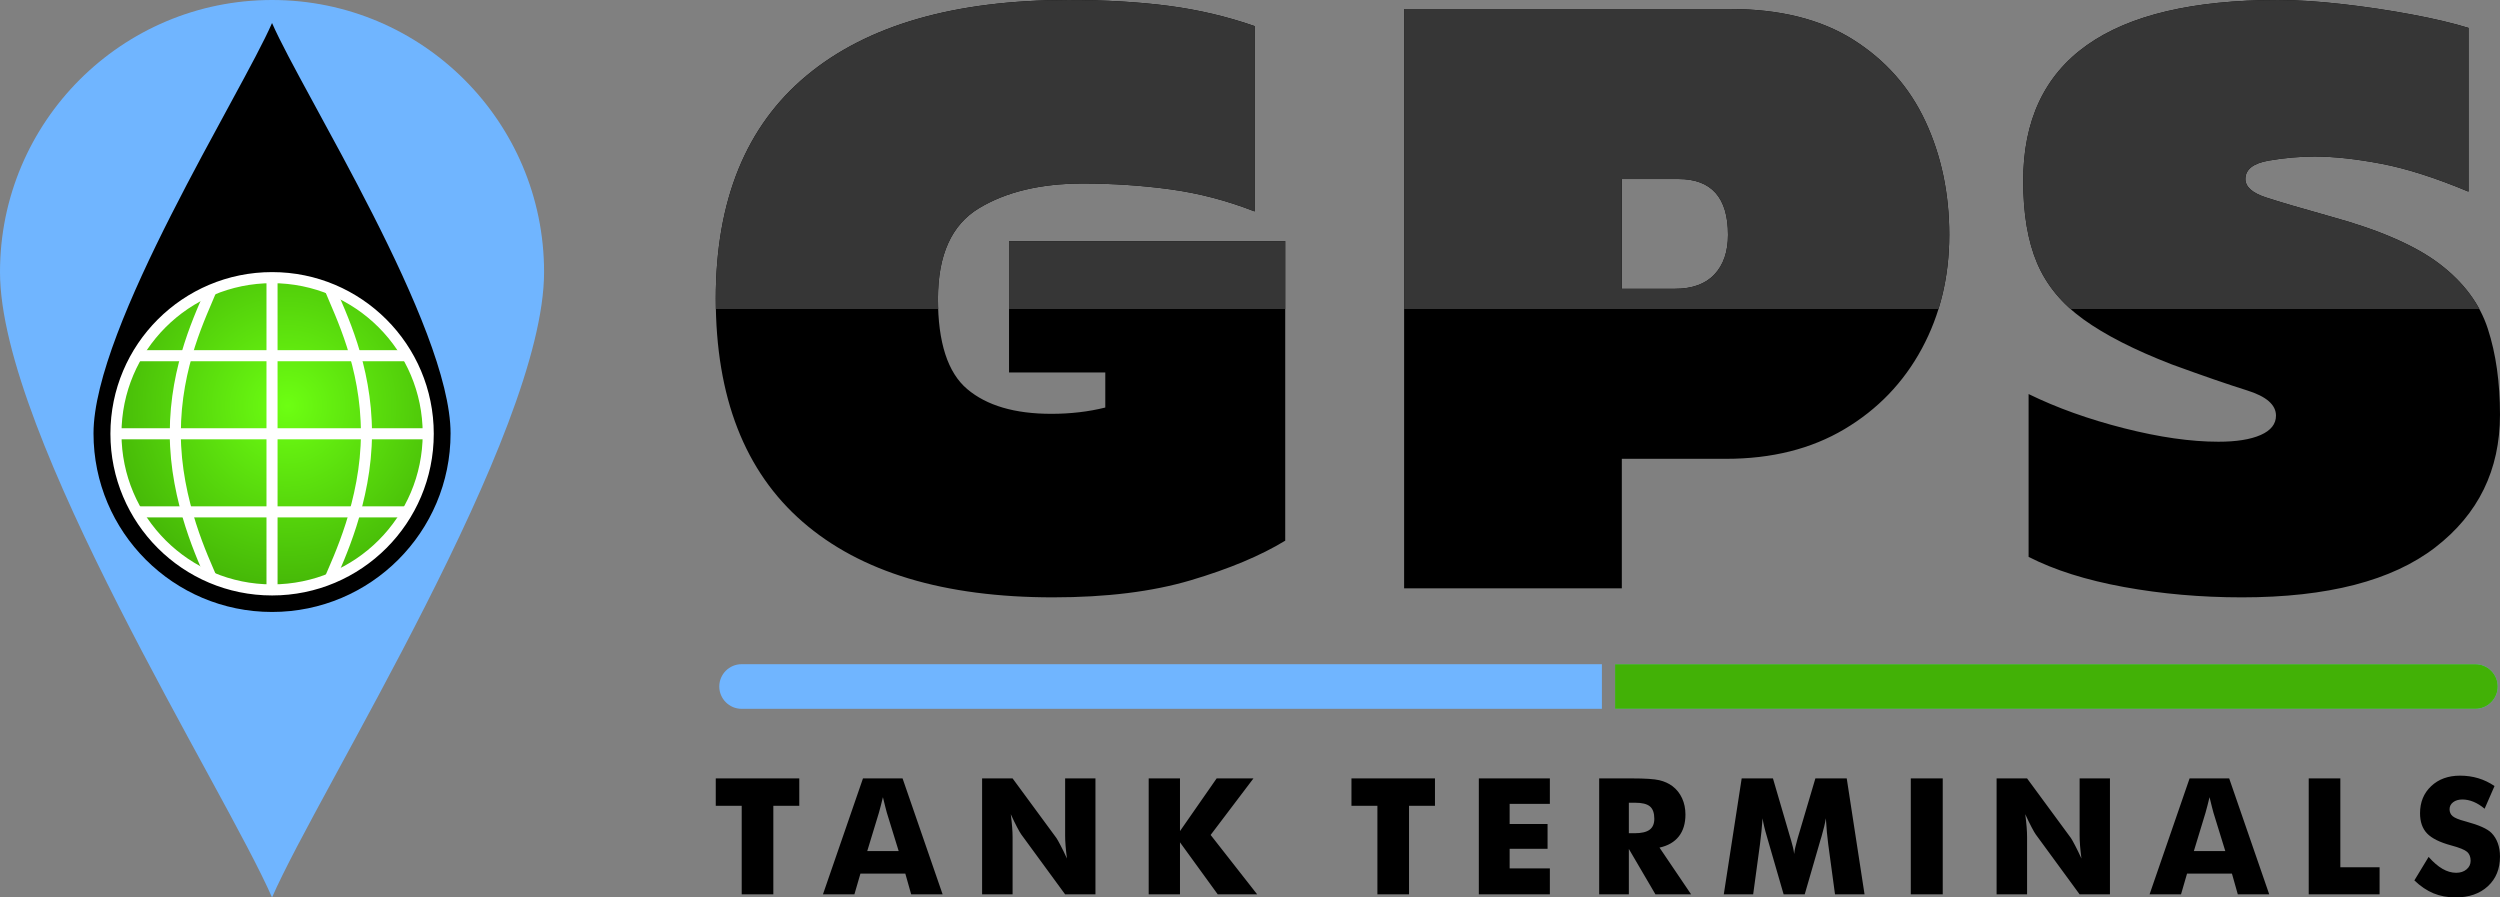 <?xml version="1.0" encoding="UTF-8"?>
<!DOCTYPE svg PUBLIC "-//W3C//DTD SVG 1.1//EN" "http://www.w3.org/Graphics/SVG/1.1/DTD/svg11.dtd">
<!-- Creator: CorelDRAW 2018 (64-Bit) -->
<svg xmlns="http://www.w3.org/2000/svg" xml:space="preserve" width="133.807mm" height="48.034mm" version="1.1" style="shape-rendering:geometricPrecision; text-rendering:geometricPrecision; image-rendering:optimizeQuality; fill-rule:evenodd; clip-rule:evenodd"
viewBox="0 0 13357.66 4795.13"
 xmlns:xlink="http://www.w3.org/1999/xlink">
 <rect x="0" y="0" width="13357.66" height="4795.13" fill="#808080" stroke="none"/>
 <defs>
  <style type="text/css">
   <![CDATA[
    .str0 {stroke:white;stroke-width:59.16;stroke-miterlimit:22.926}
    .fil7 {fill:none}
    .fil5 {fill:black}
    .fil2 {fill:#363636}
    .fil4 {fill:#42B106}
    .fil0 {fill:#70B5FF}
    .fil1 {fill:black;fill-rule:nonzero}
    .fil3 {fill:black;fill-rule:nonzero}
    .fil6 {fill:url(#id0)}
   ]]>
  </style>
  <radialGradient id="id0" gradientUnits="userSpaceOnUse" gradientTransform="matrix(-0.997 1.257 -1.257 -0.997 5794 2397)" cx="1537.25" cy="2167.54" r="999.03" fx="1537.25" fy="2167.54">
   <stop offset="0" style="stop-opacity:1; stop-color:#6DFF12"/>
   <stop offset="1" style="stop-opacity:1; stop-color:#2C8A00"/>
  </radialGradient>
 </defs>
 <g id="Layer_x0020_1">
  <path class="fil0" d="M1453.52 0c802.76,0 1453.53,650.77 1453.53,1453.52 0,867.57 -1204.03,2768.03 -1453.53,3341.6 -249.49,-573.57 -1453.52,-2467.42 -1453.52,-3341.6 0,-802.75 650.77,-1453.52 1453.52,-1453.52z"/>
  <g id="_2079158456976">
   <path class="fil1" d="M5626.89 3191.71c-583.23,0 -1029.46,-134.59 -1338.7,-403.77 -309.24,-269.18 -463.85,-666.54 -463.85,-1192.08 0,-525.54 161.82,-922.91 485.48,-1192.08 323.66,-269.19 789.92,-403.77 1398.78,-403.77 198.69,0 377.34,10.41 535.96,31.25 158.63,20.82 311.64,56.88 459.06,108.15l0 990.2c-147.42,-57.68 -297.23,-96.94 -449.44,-117.77 -152.21,-20.83 -308.43,-31.25 -468.66,-31.25 -224.31,0 -409.37,44.06 -555.18,132.18 -145.81,88.13 -218.71,249.16 -218.71,483.09 0,233.94 52.08,394.96 156.22,483.09 104.15,88.12 253.96,132.18 449.43,132.18 102.55,0 198.69,-11.21 288.41,-33.64l0 -187.47 -514.32 0 0 -701.79 1475.68 0 0 1600.66c-131.38,80.11 -299.62,150.61 -504.72,211.5 -205.09,60.89 -450.23,91.33 -735.43,91.33zm1875.37 -48.07l0 -3095.58 1740.06 0c265.98,0 485.48,54.48 658.53,163.44 173.04,108.95 302.03,254.75 386.94,437.42 84.92,182.65 127.38,384.55 127.38,605.65 0,224.31 -48.87,427 -146.61,608.06 -97.73,181.06 -235.53,324.46 -413.39,430.21 -177.84,105.75 -388.55,158.63 -632.09,158.63l-557.59 0 0 692.18 -1163.24 0zm1163.24 -1600.67l283.6 0c92.93,0 163.43,-25.64 211.5,-76.91 48.08,-51.27 72.11,-121.77 72.11,-211.5 0,-198.68 -88.13,-298.03 -264.37,-298.03l-302.83 0 0 586.43zm3312.6 1648.73c-217.9,0 -427.8,-18.43 -629.68,-55.27 -201.89,-36.86 -371.73,-90.53 -509.52,-161.03l0 -870.03c150.61,73.7 320.45,134.59 509.52,182.65 189.06,48.07 357.3,72.11 504.71,72.11 96.13,0 171.44,-12.02 225.92,-36.05 54.48,-24.04 81.72,-58.49 81.72,-103.35 0,-57.68 -51.27,-102.54 -153.82,-134.59 -102.54,-32.04 -237.13,-78.51 -403.76,-139.4 -198.69,-76.91 -355.71,-157.02 -471.07,-240.34 -115.36,-83.32 -197.88,-183.46 -247.55,-300.43 -49.67,-116.96 -74.5,-263.57 -74.5,-439.82 0,-644.11 453.44,-966.16 1360.32,-966.16 102.54,0 217.11,7.21 343.69,21.63 126.57,14.42 249.95,32.84 370.12,55.27 120.16,22.43 221.91,46.47 305.23,72.11l0 874.84c-176.26,-73.71 -331.68,-123.38 -466.27,-149.01 -134.59,-25.64 -253.15,-38.45 -355.7,-38.45 -80.12,0 -161.83,7.21 -245.15,21.62 -83.33,14.43 -124.98,47.27 -124.98,98.54 0,41.66 36.86,74.51 110.56,98.54 73.7,24.04 190.67,58.49 350.89,103.35 256.37,70.5 448.64,154.61 576.81,252.35 128.19,97.74 213.9,213.1 257.17,346.09 43.27,132.98 64.89,286 64.89,459.05 0,294.81 -115.36,531.15 -346.08,709 -230.73,177.85 -575.22,266.78 -1033.47,266.78z"/>
   <path class="fil2" d="M3824.93 1651.02c-0.38,-18.24 -0.6,-36.6 -0.6,-55.13 0,-525.54 161.83,-922.9 485.48,-1192.07 323.65,-269.18 789.92,-403.76 1398.77,-403.76 198.68,0 377.32,10.4 535.95,31.25 158.63,20.82 311.63,56.88 459.05,108.14l0 990.19c-147.42,-57.68 -297.22,-96.93 -449.43,-117.77 -152.21,-20.82 -308.43,-31.25 -468.66,-31.25 -224.31,0 -409.36,44.06 -555.16,132.19 -145.82,88.12 -218.71,249.15 -218.71,483.08 0,18.86 0.34,37.23 1.02,55.13l-1187.69 0zm1566.4 0l0 -362.76 1475.67 0 0 362.76 -1475.67 0zm7855.89 0l-2184.31 0c-79.84,-71.24 -139.32,-152.92 -178.43,-245.01 -49.67,-116.97 -74.51,-263.58 -74.51,-439.81 0,-644.1 453.44,-966.15 1360.31,-966.15 102.53,0 217.11,7.21 343.68,21.63 126.58,14.42 249.95,32.84 370.12,55.26 120.17,22.44 221.92,46.48 305.22,72.11l0 874.83c-176.25,-73.7 -331.66,-123.38 -466.25,-149 -134.59,-25.64 -253.16,-38.46 -355.71,-38.46 -80.11,0 -161.82,7.22 -245.14,21.63 -83.33,14.43 -124.97,47.27 -124.97,98.54 0,41.65 36.85,74.5 110.55,98.53 73.7,24.04 190.66,58.49 350.89,103.35 256.36,70.5 448.63,154.61 576.81,252.35 92.86,70.81 163.44,150.87 211.72,240.2zm-2889.77 0l-2855.23 0 0 -1602.9 1740.03 0c265.98,0 485.48,54.48 658.52,163.42 173.04,108.96 302.03,254.77 386.94,437.42 84.92,182.66 127.38,384.55 127.38,605.65 0,140.65 -19.23,272.78 -57.64,396.42zm-1692.01 -108.01l283.59 0c92.94,0 163.44,-25.64 211.51,-76.9 48.06,-51.28 72.1,-121.78 72.1,-211.51 0,-198.68 -88.13,-298.02 -264.36,-298.02l-302.83 0 0 586.42z"/>
  </g>
  <path class="fil3" d="M3962.99 4778.63l0 -473.09 -138.63 0 0 -146.43 446.23 0 0 146.43 -138.63 0 0 473.09 -168.97 0zm670.75 -231.35l167.95 0 -63.1 -204.48c-1.88,-6.21 -4.62,-16.18 -7.95,-30.04 -3.46,-13.87 -7.8,-31.63 -13.14,-53.29 -3.61,15.16 -7.23,29.75 -10.83,43.6 -3.46,13.73 -7.08,27.01 -10.69,39.72l-62.24 204.48zm-236.68 231.35l213.87 -619.52 211.55 0 214.02 619.52 -167.95 0 -31.34 -110.91 -239.87 0 -32.2 110.91 -168.09 0zm850.38 0l0 -619.52 162.9 0 234.24 318.57c4.47,6.5 11.84,19.64 22.09,39.28 10.4,19.5 21.66,42.89 34.08,70.04 -3.31,-25.71 -5.77,-48.53 -7.36,-68.6 -1.6,-20.08 -2.32,-37.83 -2.32,-53.29l0 -306 162.03 0 0 619.52 -162.03 0 -234.09 -319.87c-4.91,-6.5 -12.42,-19.65 -22.68,-39.13 -10.39,-19.65 -21.51,-42.75 -33.64,-69.32 3.32,26 5.78,48.96 7.37,69.03 1.59,20.07 2.31,37.83 2.31,53.29l0 306 -162.9 0zm890.1 0l0 -619.52 167.23 0 0 281.45 195.82 -281.45 196.69 0 -228.75 302.11 248.67 317.41 -210.7 0 -201.74 -277.99 0 277.99 -167.23 0zm1222.02 0l0 -473.09 -138.63 0 0 -146.43 446.23 0 0 146.43 -138.63 0 0 473.09 -168.97 0zm541.93 0l0 -619.52 379.52 0 0 136.04 -214.88 0 0 107.44 202.61 0 0 132.56 -202.61 0 0 104.85 214.88 0 0 138.63 -379.52 0zm643.02 0l0 -619.52 176.76 0c69.03,0 117.26,3.17 144.41,9.53 27.14,6.35 50.68,17.04 70.47,31.91 22.24,16.89 39.43,38.55 51.41,64.69 11.99,26.28 17.91,55.16 17.91,86.79 0,47.95 -11.84,86.94 -35.38,116.98 -23.69,30.04 -58.06,49.96 -103.25,59.79l168.96 249.83 -190.62 0 -142.1 -242.61 0 242.61 -158.57 0zm158.57 -326.66l31.2 0c36.39,0 62.96,-6.21 79.71,-18.63 16.75,-12.42 25.13,-31.91 25.13,-58.34 0,-31.06 -7.8,-53.15 -23.39,-66.29 -15.74,-13.15 -41.88,-19.65 -78.85,-19.65l-33.79 0 0 162.9zm1259.37 326.66l-157.84 0 -36.25 -267.88c-2.6,-18.92 -4.91,-39.86 -7.08,-63.11 -2.02,-23.11 -4.04,-48.38 -5.63,-75.67 -4.04,26.28 -11.7,58.92 -23.25,98.2 -2.61,8.09 -4.48,14.15 -5.63,18.19l-84.05 290.27 -112.64 0 -84.04 -290.27c-1.16,-4.04 -2.9,-10.1 -5.2,-18.19 -11.84,-39.28 -19.5,-71.78 -23.25,-97.77 -1.59,23.4 -3.61,46.65 -5.92,69.61 -2.17,22.96 -4.91,45.92 -7.95,68.74l-36.39 267.88 -156.98 0 95.61 -619.52 167.08 0 93.43 319.44c0.58,2.31 1.74,5.92 3.47,11.12 8.67,28.44 14.15,52.85 16.46,73.21 1.15,-11.12 3.17,-23.25 6.35,-36.69 3.03,-13.43 7.37,-29.6 12.71,-48.52l94.31 -318.57 167.51 0 95.17 619.52zm247.04 0l0 -619.52 170.7 0 0 619.52 -170.7 0zm458.46 0l0 -619.52 162.9 0 234.24 318.57c4.47,6.5 11.84,19.64 22.09,39.28 10.4,19.5 21.66,42.89 34.08,70.04 -3.31,-25.71 -5.77,-48.53 -7.36,-68.6 -1.6,-20.08 -2.32,-37.83 -2.32,-53.29l0 -306 162.03 0 0 619.52 -162.03 0 -234.09 -319.87c-4.91,-6.5 -12.42,-19.65 -22.68,-39.13 -10.39,-19.65 -21.51,-42.75 -33.64,-69.32 3.32,26 5.78,48.96 7.37,69.03 1.59,20.07 2.31,37.83 2.31,53.29l0 306 -162.9 0zm1054.01 -231.35l167.95 0 -63.1 -204.48c-1.88,-6.21 -4.62,-16.18 -7.95,-30.04 -3.46,-13.87 -7.8,-31.63 -13.14,-53.29 -3.61,15.16 -7.23,29.75 -10.83,43.6 -3.46,13.73 -7.08,27.01 -10.69,39.72l-62.24 204.48zm-236.68 231.35l213.87 -619.52 211.55 0 214.02 619.52 -167.95 0 -31.34 -110.91 -239.87 0 -32.2 110.91 -168.09 0zm850.38 0l0 -619.52 168.97 0 0 474.82 209.68 0 0 144.7 -378.65 0zm640.57 -200.15c25.13,28.45 49.81,49.67 74.22,63.83 24.41,14.01 48.67,21.08 72.92,21.08 22.53,0 41.16,-6.06 55.6,-18.2 14.58,-12.13 21.8,-27.43 21.8,-46.06 0,-20.5 -6.21,-36.4 -18.77,-47.52 -12.57,-11.11 -40.87,-22.67 -85.06,-34.51 -60.66,-16.32 -103.69,-37.69 -128.82,-63.83 -25.13,-26.28 -37.68,-62.24 -37.68,-107.87 0,-59.36 19.79,-107.58 59.5,-144.99 39.56,-37.41 91.12,-56.03 154.22,-56.03 34.23,0 66.58,4.62 97.19,13.73 30.62,9.23 59.65,23.1 87.08,41.73l-53 121.31c-19.21,-16.32 -38.84,-28.6 -59.07,-36.98 -20.07,-8.23 -40,-12.42 -59.78,-12.42 -20.23,0 -36.69,4.91 -49.39,14.58 -12.71,9.68 -19.06,22.24 -19.06,37.41 0,15.45 5.48,27.87 16.6,37.26 11.12,9.24 32.64,18.2 64.41,26.57l7.66 2.17c68.88,18.63 114.22,38.99 135.89,61.37 14.73,15.16 25.86,33.5 33.5,54.74 7.66,21.37 11.41,44.91 11.41,70.91 0,65.71 -21.51,118.56 -64.7,158.42 -43.18,40 -100.8,59.93 -172.71,59.93 -43.18,0 -82.46,-7.37 -117.99,-21.95 -35.38,-14.72 -69.46,-37.68 -102.09,-69.02l76.11 -125.64z"/>
  <path class="fil0" d="M3962.34 3787.27l4596.74 0 0 -238.46 -4596.74 0c-32.81,0 -62.63,13.4 -84.23,34.97 -21.55,21.67 -34.99,51.48 -34.99,84.21 0,32.82 13.44,62.63 35.05,84.24 21.54,21.63 51.36,35.03 84.17,35.03zm4667.18 0l4596.74 0c32.81,0 62.63,-13.4 84.23,-34.97 21.55,-21.67 34.99,-51.48 34.99,-84.21 0,-32.82 -13.44,-62.63 -35.05,-84.24 -21.54,-21.63 -51.36,-35.03 -84.17,-35.03l-4596.74 0 0 238.46z"/>
  <path class="fil4" d="M8629.52 3787.27l4596.74 0c32.81,0 62.63,-13.4 84.23,-34.97 21.55,-21.67 34.99,-51.48 34.99,-84.21 0,-32.82 -13.44,-62.63 -35.05,-84.24 -21.54,-21.63 -51.36,-35.03 -84.17,-35.03l-4596.74 0 0 238.46z"/>
  <path class="fil5" d="M1453.53 3269.75c-526.81,0 -953.88,-427.06 -953.88,-953.88 0,-569.34 790.16,-1816.53 953.88,-2192.94 163.73,376.41 953.88,1619.26 953.88,2192.94 0,526.82 -427.07,953.88 -953.88,953.88z"/>
  <g id="_2079158457680">
   <path class="fil6 str0" d="M1453.81 1483.44c460.75,0 834.27,373.52 834.27,834.26 0,460.74 -373.52,834.26 -834.27,834.26 -460.74,0 -834.26,-373.52 -834.26,-834.26 0,-460.74 373.52,-834.26 834.26,-834.26z"/>
   <g>
    <line class="fil7 str0" x1="619.55" y1="2317.7" x2="2287.32" y2= "2317.7" />
    <path class="fil7 str0" d="M730.41 2734.83c482.02,0 964.05,0 1446.06,0"/>
    <line class="fil7 str0" x1="730.41" y1="1900.57" x2="2176.47" y2= "1900.57" />
    <line class="fil7 str0" x1="1453.43" y1="3151.58" x2="1453.43" y2= "1483.81" />
    <path class="fil7 str0" d="M1763.39 3092.64c40.23,-96.3 194.59,-412.13 194.59,-777.21 0,-365.07 -139.76,-636.64 -194.59,-772.67"/>
    <path class="fil7 str0" d="M1131.21 3092.64c-40.23,-96.3 -194.58,-412.13 -194.58,-777.21 0,-365.07 139.76,-636.64 194.58,-772.67"/>
   </g>
  </g>
 </g>
</svg>
